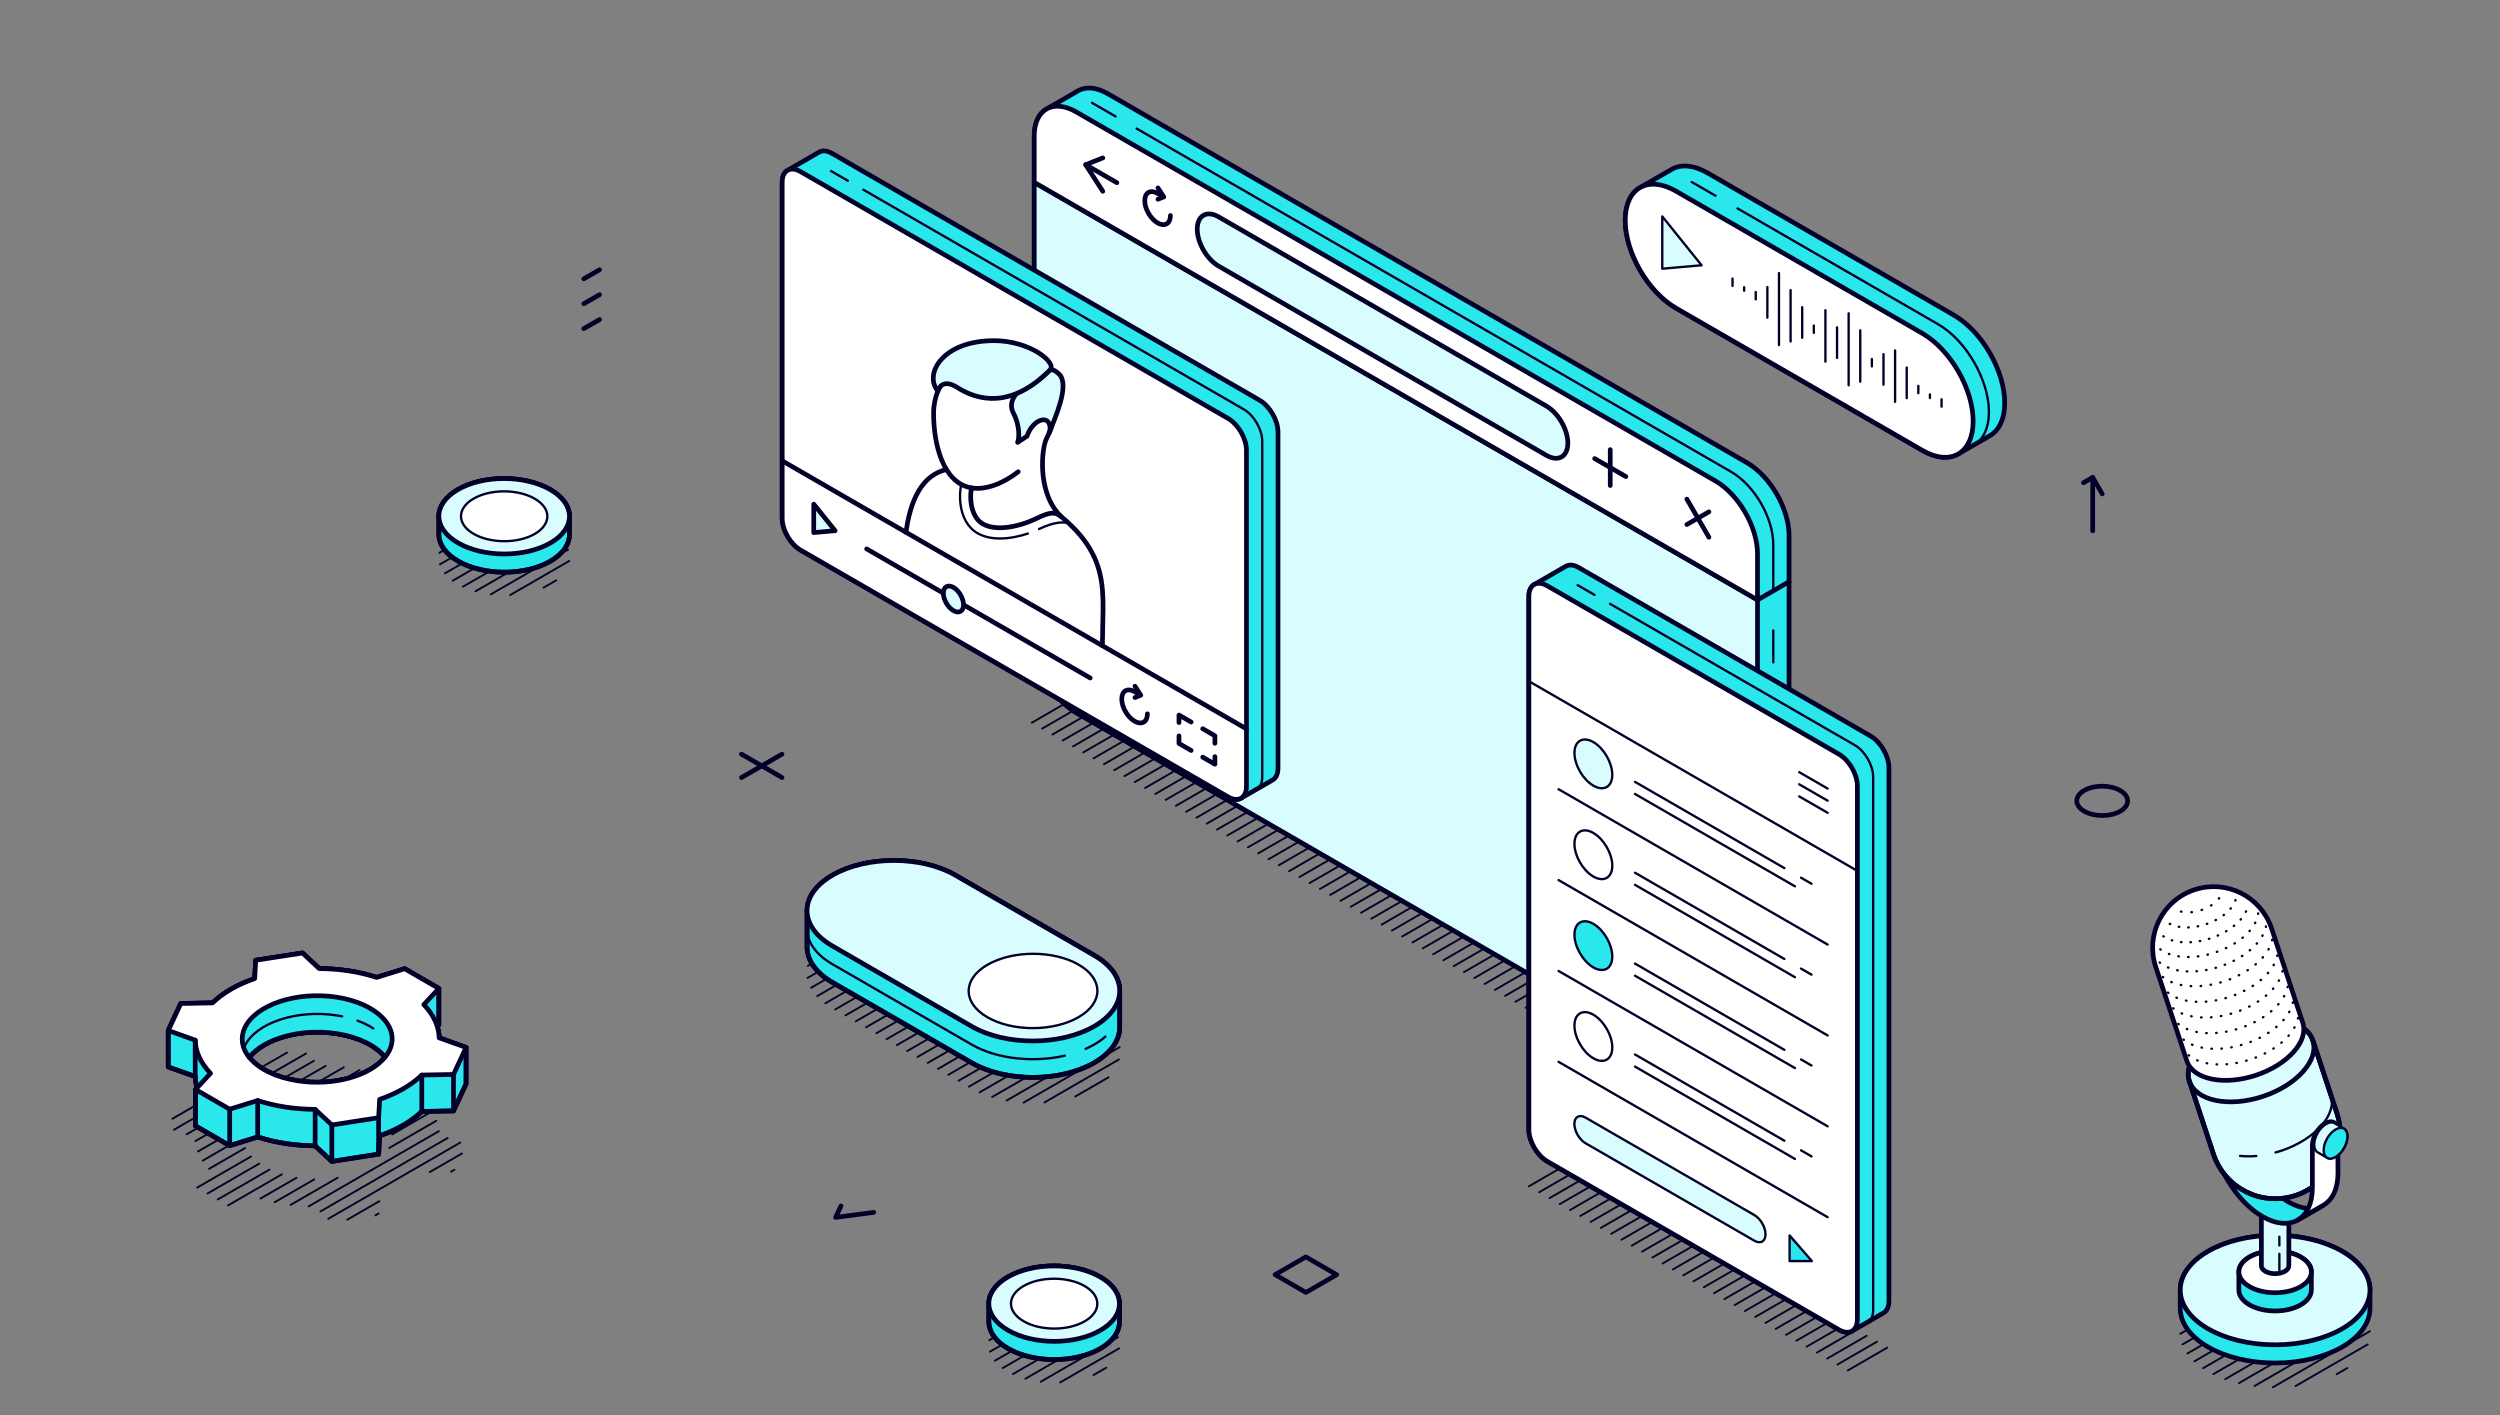 <svg xmlns="http://www.w3.org/2000/svg" id="_Layer_" data-name="&amp;lt;Layer&amp;gt;" viewBox="0 0 3259.5 1845"><rect x="0" y="0" width="3259.5" height="1845" fill="#808080" stroke="none"/><defs><style>      .cls-1 {        stroke-dasharray: .59 11.79;      }      .cls-1, .cls-2, .cls-3, .cls-4, .cls-5, .cls-6, .cls-7, .cls-8, .cls-9, .cls-10, .cls-11, .cls-12, .cls-13, .cls-14, .cls-15, .cls-16, .cls-17, .cls-18, .cls-19, .cls-20 {        stroke: #020129;        stroke-linecap: round;        stroke-linejoin: round;      }      .cls-1, .cls-2, .cls-4, .cls-5, .cls-6, .cls-7, .cls-8, .cls-10, .cls-12, .cls-13, .cls-15, .cls-16, .cls-17, .cls-19, .cls-20 {        stroke-width: 3.08px;      }      .cls-1, .cls-2, .cls-4, .cls-6, .cls-7, .cls-8, .cls-9, .cls-10, .cls-11, .cls-12, .cls-15, .cls-16, .cls-17, .cls-19 {        fill: none;      }      .cls-2 {        stroke-dasharray: .65 13.01;      }      .cls-3, .cls-5, .cls-21 {        fill: #fff;      }      .cls-3, .cls-11, .cls-14, .cls-18 {        stroke-width: 6.15px;      }      .cls-4 {        stroke-dasharray: .62 12.37;      }      .cls-6 {        stroke-dasharray: .6 12.02;      }      .cls-7 {        stroke-dasharray: .62 12.37;      }      .cls-8 {        stroke-dasharray: .62 12.37;      }      .cls-9 {        stroke-width: 2.46px;      }      .cls-12 {        stroke-dasharray: .62 12.37;      }      .cls-13, .cls-14 {        fill: #d9fdff;      }      .cls-15 {        stroke-dasharray: .61 12.14;      }      .cls-16 {        stroke-dasharray: .58 11.68;      }      .cls-17 {        stroke-dasharray: .62 12.37;      }      .cls-18, .cls-20 {        fill: #29e7ea;      }      .cls-19 {        stroke-dasharray: .62 12.37;      }    </style></defs><g><line class="cls-11" x1="2728.46" y1="622.5" x2="2728.46" y2="692.15"></line><line class="cls-11" x1="2728.46" y1="622.5" x2="2740.85" y2="643.93"></line><line class="cls-11" x1="2728.46" y1="622.5" x2="2716.39" y2="629.45"></line></g><path class="cls-11" d="M781.7,351.72l-20.54,11.81M781.71,384.19l-20.55,11.8M781.7,416.65l-20.54,11.81"></path><g><line class="cls-11" x1="1019.53" y1="983.29" x2="966.76" y2="1013.75"></line><line class="cls-11" x1="1019.6" y1="1013.78" x2="966.7" y2="983.24"></line></g><path class="cls-11" d="M2764.32,1057.72c12.93-7.47,12.9-19.58-.06-27.06-12.97-7.49-33.96-7.51-46.88-.05-12.94,7.47-12.9,19.59.06,27.07,12.96,7.49,33.94,7.51,46.88.04Z"></path><polygon class="cls-11" points="1702.63 1685.1 1662.44 1661.9 1702.53 1638.75 1742.73 1661.96 1702.63 1685.1"></polygon><polyline class="cls-11" points="1096.45 1572.35 1089.44 1587.24 1139.09 1580.73"></polyline><g><path class="cls-9" d="M1933.29,1222.29l-51.41,29.69M1946.71,1230.04l-51.43,29.69M1960.12,1237.78l-51.41,29.69M1922.11,1275.22l51.41-29.69M1935.52,1282.96l51.43-29.7M1948.94,1290.69l51.42-29.69M1962.34,1298.44l51.42-29.67M1975.75,1306.17l51.43-29.67M2040.58,1284.25l-51.41,29.69M2054,1291.96l-51.43,29.7M2067.42,1299.72l-51.43,29.69M2029.39,1337.14l51.43-29.69M1868.46,1244.23l51.42-29.69M1906.46,1206.8l-51.42,29.69M1893.04,1199.05l-51.42,29.69M1640.44,1112.59l51.43-29.69M1653.86,1120.33l51.41-29.69M1667.27,1128.08l51.4-29.69M1732.1,1106.14l-51.43,29.69M1694.09,1143.56l51.41-29.69M1758.92,1121.62l-51.42,29.69M1772.32,1129.36l-51.42,29.69M1734.32,1166.78l51.43-29.69M1799.15,1144.84l-51.42,29.69M1812.56,1152.57l-51.43,29.7M1825.98,1160.33l-51.43,29.69M1839.37,1168.07l-51.42,29.69M1852.78,1175.81l-51.41,29.69M1866.2,1183.56l-51.41,29.69M1879.62,1191.3l-51.43,29.69M1627.02,1104.84l51.42-29.69M1665.02,1067.41l-51.41,29.69M1651.61,1059.66l-51.42,29.69M2270.83,1476.55l51.42-29.69M2121.06,1330.69l-51.41,29.69M2134.48,1338.46l-51.43,29.69M2096.48,1375.89l51.41-29.69M2109.88,1383.62l51.41-29.69M2174.71,1361.67l-51.43,29.7M2188.13,1369.41l-51.42,29.69M2150.11,1406.86l51.42-29.69M2214.95,1384.91l-51.43,29.67M2176.93,1422.34l51.42-29.69M2241.77,1400.38l-51.43,29.7M2203.75,1437.83l51.43-29.7M2268.57,1415.88l-51.41,29.69M2230.58,1453.29l51.41-29.69M2243.98,1461.06l51.42-29.7M2257.41,1468.79l51.42-29.67M2107.65,1322.95l-51.42,29.69M2042.81,1344.89l51.43-29.69M1452.67,1004.18l51.42-29.69M1517.51,982.24l-51.42,29.69M1530.92,989.99l-51.42,29.69M1544.33,997.74l-51.41,29.69M1506.32,1035.15l51.41-29.69M1571.15,1013.21l-51.42,29.7M1533.14,1050.65l51.42-29.69M1546.55,1058.38l51.43-29.69M1611.38,1036.44l-51.43,29.69M1624.8,1044.17l-51.42,29.7M1638.21,1051.93l-51.43,29.69M1490.67,966.75l-51.41,29.69M1425.84,988.69l51.42-29.69M1412.42,980.94l51.43-29.69M1345.35,942.23l51.43-29.69M1410.18,920.27l-51.42,29.69M1423.58,928.02l-51.42,29.67M1437,935.76l-51.42,29.69M1450.42,943.51l-51.43,29.67"></path><g><path class="cls-18" d="M2277.72,603.34L1444.43,122.24c-15.13-8.74-28.82-9.57-38.75-3.9h0l-.02.02s-.02.01-.03.01l-41.11,23.73s-.02,0-.03.01l-.05.03h0c-9.9,5.72-16,17.95-16,35.36v656.9c0,34.9,24.55,77.36,54.84,94.84l833.3,481.1c15.17,8.77,28.89,9.6,38.83,3.87h0l41.02-23.69h0c9.96-5.69,16.13-17.94,16.13-35.44v-656.9c0-34.9-24.55-77.36-54.84-94.86Z"></path><path class="cls-10" d="M1454.38,151.74l-30.52-17.63M2312,770.31v-60.24c0-34.9-24.56-77.36-54.85-94.86l-775.14-447.52"></path><path class="cls-10" d="M2312,822.05v41.56M2295.88,1402.41h0c9.95-5.69,16.13-17.95,16.13-35.44v-461.8"></path><path class="cls-14" d="M1348.44,237.75v596.66c0,34.9,24.55,77.36,54.84,94.84l833.3,481.1c30.29,17.49,54.85,3.4,54.84-31.51v-596.66S1348.44,237.75,1348.44,237.75Z"></path><path class="cls-3" d="M2236.59,627.09l-833.3-481.1c-30.3-17.49-54.85-3.37-54.85,31.53v60.24l942.99,544.44v-60.24c0-34.9-24.56-77.36-54.84-94.86Z"></path><path class="cls-14" d="M2044.14,577.7c0,17.73-12.49,24.91-27.89,16.02l-427.42-246.76c-15.39-8.91-27.88-30.49-27.88-48.23h0c0-17.72,12.49-24.91,27.88-16l427.42,246.76c15.4,8.89,27.89,30.48,27.89,48.21h0Z"></path><g><polyline class="cls-11" points="1437.82 249.4 1415.49 214.75 1437.82 205.9"></polyline><line class="cls-11" x1="1415.49" y1="214.75" x2="1456.11" y2="238.19"></line></g><g><polyline class="cls-11" points="1509.75 245.01 1517.33 256.76 1509.74 259.76"></polyline><path class="cls-11" d="M1525.99,281.02c0,10.65-7.5,14.95-16.72,9.62-9.24-5.33-16.74-18.28-16.74-28.93,0-10.65,7.5-14.94,16.74-9.6l6.83,3.94"></path></g><g><line class="cls-11" x1="2119.75" y1="621.35" x2="2079.13" y2="597.9"></line><line class="cls-11" x1="2099.44" y1="633.01" x2="2099.43" y2="586.24"></line></g><g><line class="cls-11" x1="2228.06" y1="700.43" x2="2199.35" y2="650.76"></line><line class="cls-11" x1="2199.35" y1="683.85" x2="2228.06" y2="667.34"></line></g><line class="cls-11" x1="2291.44" y1="782.19" x2="2332.57" y2="758.44"></line></g></g><g><path class="cls-18" d="M1642.31,521.86l-557.41-321.82c-6.63-3.83-12.61-4.19-16.94-1.69l-41.07,23.71h0c-4.37,2.48-7.07,7.84-7.07,15.49v438.22c0,15.23,10.71,33.76,23.94,41.4l557.41,321.82c6.61,3.82,12.59,4.19,16.92,1.72h0l41.15-23.76h0c4.34-2.48,7.01-7.83,7.01-15.45v-438.22c0-15.23-10.71-33.78-23.95-41.41Z"></path><path class="cls-10" d="M1083.49,222.97l21.93,12.66M1638.68,1028.83h0c4.34-2.48,7.01-7.83,7.01-15.45v-438.22c0-15.23-10.71-33.78-23.95-41.41l-496.09-286.42"></path><path class="cls-3" d="M1601.18,545.61l-557.41-321.82c-13.23-7.65-23.94-1.47-23.94,13.76v438.22c0,15.23,10.71,33.76,23.94,41.4l557.41,321.82c13.24,7.65,23.95,1.49,23.95-13.75v-438.22c0-15.23-10.71-33.78-23.95-41.41Z"></path><line class="cls-11" x1="1625.12" y1="950.31" x2="1019.82" y2="600.85"></line><line class="cls-11" x1="1129.95" y1="715.68" x2="1421.42" y2="883.96"></line><path class="cls-14" d="M1256.24,788.6c0-8.36-5.88-18.54-13.14-22.73-7.26-4.18-13.15-.81-13.15,7.55,0,8.36,5.89,18.55,13.15,22.73,7.25,4.19,13.14.81,13.14-7.55Z"></path><polygon class="cls-14" points="1060.96 694.37 1060.96 657.33 1088.81 691.93 1060.96 694.37"></polygon><path class="cls-11" d="M1568.12,950.15l15.86,9.15v9.8M1552.99,941.4l-15.85-9.15v9.8M1537.14,959.49v9.81l15.86,9.15M1568.12,987.19l15.86,9.16v-9.8"></path><g><polyline class="cls-11" points="1479.76 894.68 1487.34 906.44 1479.77 909.45"></polyline><path class="cls-11" d="M1496,930.7c0,10.65-7.5,14.95-16.72,9.63-9.24-5.34-16.73-18.28-16.73-28.94,0-10.64,7.49-14.93,16.73-9.6l6.83,3.94"></path></g><g><path class="cls-11" d="M1437.06,841.73c.48-2.65.55-5.42.22-8.31l.24.08c0-72.83,16.32-127.58-111.52-197.99-101.97-56.17-135.24-9.65-144.84,58.5"></path><path class="cls-10" d="M1354.73,689.77c18.79-9.28,35.14-10.84,40.52-5.88M1261.59,607.36c-15.91,29.52-13.49,73.43,13.6,88.23,7.87,4.3,17.46,6.48,28.49,6.49,13.61,0,26.7-3.19,36.44-6.45"></path><path class="cls-3" d="M1364.19,572.52l-.11-.02c5.94-11.2,9.45-22.75,9.45-33.56,0-43.17-34.99-78.15-78.15-78.15-43.17,0-78.16,34.98-78.16,78.15,0,40.39,12.32,90.89,49.3,97.16-3.21,19.9,1.94,39.91,15.36,47.24,18.61,10.16,49.2,2.19,66.88-6.2,2.53-1.19,4.83-2.25,7.02-3.23,12.36-5.51,19.86-7.17,27.56-.59-32.25-31.32-24.77-90.11-19.15-100.81Z"></path><path class="cls-11" d="M1327.54,615.08c-16.85,13.07-35.98,21.68-53.1,21.67-2.7,0-5.28-.2-7.76-.62"></path><path class="cls-14" d="M1380.96,487.89c-5.28-5.3-8.98-6.39-12.2-5.37-15.25,15.24-29.56,24.54-42.52,29.75-8.61,8.97-9.09,18.44-5.05,26.09,6.29,11.88,9.08,27.97,5.59,38.45l12.3-8.16c2.41-7.78,7.93-15.46,14.37-19.17,8.66-5,15.67-.97,15.67,9,0,2.18-.73,4.1-1.34,6.4,7.55-19.78,27.47-62.71,13.19-76.99Z"></path><path class="cls-14" d="M1222.83,509.85s4.15-18,25.09-4.74c28.04,17.74,70.8,27.67,121.2-22.92,9.11-9.15-26.03-38.04-73.14-38.04-67.6,0-91.72,43.92-73.14,65.7Z"></path></g></g><g><path class="cls-9" d="M2382.33,1771.3l51.42-29.7M2395.74,1779.04l51.42-29.69M2460.58,1757.1l-51.42,29.69M2368.91,1763.55l51.42-29.69M2355.5,1755.81l51.42-29.69M2393.49,1718.37l-51.42,29.69M2380.08,1710.63l-51.41,29.68M2366.66,1702.88l-51.42,29.69M2353.25,1695.14l-51.42,29.68M2339.83,1687.38l-51.42,29.69M2259.36,1640.92l-51.42,29.69M2221.36,1678.36l51.41-29.68M2234.77,1686.11l51.41-29.7M2299.59,1664.17l-51.42,29.68M2313,1671.9l-51.41,29.68M2275,1709.32l51.42-29.69M2194.53,1662.87l51.42-29.69M2181.11,1655.11l51.42-29.69M2219.11,1617.69l-51.42,29.69M1993.34,1546.72l51.41-29.7M2006.74,1554.46l51.41-29.7M2071.57,1532.5l-51.42,29.69M2084.99,1540.25l-51.42,29.69M2046.97,1577.67l51.42-29.68M2111.81,1555.72l-51.43,29.69M2125.22,1563.48l-51.42,29.69M2138.63,1571.21l-51.43,29.7M2100.62,1608.66l51.42-29.69M2114.02,1616.39l51.42-29.69M2178.86,1594.43l-51.42,29.69M2192.28,1602.19l-51.42,29.7M2205.69,1609.92l-51.43,29.7"></path><g><path class="cls-18" d="M2438.83,959.65l-380.41-219.63c-6.63-3.83-12.61-4.19-16.94-1.69l-41.07,23.71h0c-4.37,2.47-7.08,7.83-7.08,15.49v695.18c0,15.23,10.72,33.76,23.95,41.41l380.41,219.62c6.61,3.82,12.59,4.19,16.92,1.72h0l41.16-23.76h0c4.34-2.47,7.01-7.82,7.01-15.45v-695.19c0-15.23-10.71-33.78-23.95-41.41Z"></path><path class="cls-10" d="M2057,762.95l21.93,12.66M2435.2,1723.59h0c4.35-2.48,7.02-7.84,7.02-15.45v-695.19c0-15.23-10.71-33.78-23.95-41.42l-319.08-184.23"></path><path class="cls-3" d="M2397.7,983.4l-380.42-219.63c-13.23-7.65-23.95-1.48-23.95,13.76v695.18c0,15.23,10.72,33.76,23.95,41.41l380.41,219.62c13.24,7.65,23.95,1.49,23.95-13.75v-695.19c0-15.23-10.71-33.78-23.93-41.41Z"></path><g><line class="cls-10" x1="2421.62" y1="1135.44" x2="1993.34" y2="888.17"></line><line class="cls-10" x1="2382.86" y1="1231.53" x2="2032.1" y2="1029.02"></line><polygon class="cls-20" points="2362.29 1644.21 2333.27 1644.16 2333.27 1610.74 2362.29 1644.21"></polygon><path class="cls-13" d="M2287.37,1617.66l-220.19-127.13c-8.01-4.63-14.51-15.86-14.51-25.08h0c0-9.23,6.49-12.96,14.51-8.34l220.19,127.13c8.01,4.62,14.51,15.86,14.51,25.08h0c0,9.23-6.49,12.96-14.51,8.34Z"></path><path class="cls-13" d="M2102.09,1010.19c0-15.69-11.04-34.78-24.66-42.65-13.62-7.86-24.66-1.52-24.66,14.17s11.04,34.78,24.66,42.65c13.62,7.86,24.66,1.52,24.66-14.17Z"></path><path class="cls-10" d="M2348.15,1144.35l13.66,7.89M2131.73,1019.41l194.71,112.42M2131.73,1035.2l208.48,120.36"></path><line class="cls-10" x1="2382.86" y1="1350.01" x2="2032.1" y2="1147.5"></line><path class="cls-10" d="M2102.09,1128.67c0-15.69-11.04-34.78-24.66-42.65-13.62-7.86-24.66-1.52-24.66,14.17s11.04,34.78,24.66,42.65c13.62,7.86,24.66,1.52,24.66-14.17Z"></path><path class="cls-10" d="M2348.15,1262.83l13.66,7.89M2131.73,1137.88l194.71,112.42M2131.73,1153.68l208.48,120.36"></path><line class="cls-10" x1="2382.86" y1="1468.49" x2="2032.1" y2="1265.98"></line><path class="cls-20" d="M2102.09,1247.15c0-15.69-11.04-34.78-24.66-42.65-13.62-7.86-24.66-1.52-24.66,14.17s11.04,34.78,24.66,42.65c13.62,7.86,24.66,1.52,24.66-14.17Z"></path><path class="cls-10" d="M2348.15,1381.31l13.66,7.89M2131.73,1256.36l194.71,112.42M2131.73,1272.16l208.48,120.36"></path><line class="cls-10" x1="2382.86" y1="1586.97" x2="2032.1" y2="1384.46"></line><path class="cls-10" d="M2102.09,1365.63c0-15.69-11.04-34.78-24.66-42.65-13.62-7.86-24.66-1.52-24.66,14.17s11.04,34.78,24.66,42.65c13.62,7.86,24.66,1.52,24.66-14.17Z"></path><path class="cls-10" d="M2348.15,1499.79l13.66,7.89M2131.73,1374.84l194.71,112.42M2131.73,1390.64l208.48,120.36"></path><path class="cls-10" d="M2382.86,1028.15l-37.07-21.4M2382.86,1043.95l-37.07-21.4M2382.86,1059.74l-37.07-21.4"></path></g></g></g><g><path class="cls-9" d="M332.41,1396.5l41.91-24.2M224.75,1458.65l41.92-24.2M226.86,1472.93l172.18-99.41M243.42,1478.84l165.86-95.76M254.85,1487.74l169.82-98.05M448.23,1391.57l-61.45,35.48M319.59,1465.84l-61.39,35.44M468.92,1395.11l-51.61,29.8M264.29,1513.25l51.6-29.8M487.43,1399.91l-46.96,27.1M272.52,1523.98l47.02-27.14M327.25,1507.88l-70.18,40.52M529.75,1390.96l-70.16,40.51M337.99,1517.16l-67.51,38.97M543.16,1398.7l-67.48,38.96M283.89,1563.87l67.49-38.96M489.08,1445.41l67.48-38.96M569.98,1414.19l-70.18,40.53M297.31,1571.62l70.14-40.5M554.51,1438.6l-46.98,27.14M339.61,1562.68l46.96-27.11M563.5,1448.9l-52.31,30.21M358.12,1567.48l51.61-29.8M507.45,1496.74l61.38-35.44M378.81,1571.01l61.48-35.49M572.19,1474.84l-169.81,98.05M583.63,1483.73l-165.87,95.77M428.01,1589.06l172.17-99.41M494.64,1566.09l-41.89,24.18M560.38,1528.13l41.9-24.19M588.12,1527.6l4.29-2.47M489.45,1584.57l4.3-2.48"></path><g><path class="cls-18" d="M572.56,1353.12c-.12-4.96-1-9.83-2.46-14.64l2.06-2.2v-47.5l-44.58-25.74-36.53,11.33c-11.19-3.59-23.21-6.54-36.15-8.53-12.94-1.99-25.9-2.89-38.72-3.01l-21.78-20.3-60.98,9.47-1.34,23.86c-22.27,7.7-41.28,18.52-54.96,31.74l-41.35.77-16.41,35.21v47.5l35.13,12.55c.11,4.95.99,9.83,2.46,14.64l-2.06,2.2v47.5l44.57,25.74,36.51-11.33c11.21,3.59,23.22,6.55,36.17,8.54,12.93,1.99,25.92,2.89,38.73,3l21.78,20.31,60.99-9.47,1.34-23.86c22.27-7.7,41.26-18.52,54.95-31.74l41.35-.78,16.4-35.21v-47.5l-35.13-12.55ZM388.11,1409.15c-29.01-4.47-51.41-16.04-63.18-30.62,19.61-24.51,67.35-38.11,113.99-30.92,29.02,4.47,51.43,16.04,63.19,30.62-19.61,24.51-67.37,38.11-114,30.92Z"></path><path class="cls-11" d="M572.56,1353.12c-.12-4.96-1-9.83-2.46-14.64l2.06-2.2v-47.5l-44.58-25.74-36.53,11.33c-11.19-3.59-23.21-6.54-36.15-8.53-12.94-1.99-25.9-2.89-38.72-3.01l-21.78-20.3-60.98,9.47-1.34,23.86c-22.27,7.7-41.28,18.52-54.96,31.74l-41.35.77-16.41,35.21v47.5l35.13,12.55c.11,4.95.99,9.83,2.46,14.64l-2.06,2.2v47.5l44.57,25.74,36.51-11.33c11.21,3.59,23.22,6.55,36.17,8.54,12.93,1.99,25.92,2.89,38.73,3l21.78,20.31,60.99-9.47,1.34-23.86c22.27-7.7,41.26-18.52,54.95-31.74l41.35-.78,16.4-35.21v-47.5l-35.13-12.55ZM388.11,1409.15c-29.01-4.47-51.41-16.04-63.18-30.62,19.61-24.51,67.35-38.11,113.99-30.92,29.02,4.47,51.43,16.04,63.19,30.62-19.61,24.51-67.37,38.11-114,30.92Z"></path><path class="cls-3" d="M572.56,1353.12c-.36-15.39-7.41-30.22-20-43.29l19.6-21.05-44.58-25.74-36.53,11.33c-11.19-3.59-23.21-6.54-36.15-8.53-12.94-1.99-25.9-2.89-38.72-3.01l-21.78-20.3-60.98,9.47-1.34,23.86c-22.27,7.7-41.28,18.52-54.96,31.74l-41.35.77-16.41,35.21,35.13,12.55c.36,15.39,7.39,30.22,19.99,43.29l-19.59,21.04,44.57,25.74,36.51-11.33c11.21,3.59,23.22,6.55,36.17,8.54,12.93,1.99,25.92,2.89,38.73,3l21.78,20.31,60.99-9.47,1.34-23.86c22.27-7.7,41.26-18.52,54.95-31.74l41.35-.78,16.4-35.21-35.13-12.55ZM388.11,1409.15c-29.01-4.47-51.41-16.04-63.18-30.62,19.61-24.51,67.35-38.11,113.99-30.92,29.02,4.47,51.43,16.04,63.19,30.62-19.61,24.51-67.37,38.11-114,30.92Z"></path><line class="cls-11" x1="591.28" y1="1400.88" x2="591.28" y2="1448.38"></line><line class="cls-11" x1="493.65" y1="1457.26" x2="493.65" y2="1504.76"></line><line class="cls-11" x1="432.66" y1="1466.73" x2="432.66" y2="1514.23"></line><line class="cls-11" x1="299.46" y1="1446.2" x2="299.46" y2="1493.7"></line><line class="cls-11" x1="254.49" y1="1356.13" x2="254.49" y2="1403.63"></line><path class="cls-18" d="M438.92,1347.61c29.02,4.47,51.43,16.04,63.19,30.62,2.3-2.88,4.31-5.88,5.78-9.05,14.04-30.11-16.85-61.04-68.98-69.06-52.11-8.03-105.73,9.86-119.77,39.98-6.22,13.35-3.59,26.85,5.78,38.45,19.61-24.51,67.35-38.11,113.99-30.92Z"></path><path class="cls-10" d="M317.97,1366.62c.35-.93.74-1.85,1.18-2.78,14.04-30.11,67.65-48.01,119.77-39.98,2.4.37,4.76.79,7.07,1.25M486.68,1340.85c-5.91-3.85-12.77-7.25-20.44-10.07"></path><line class="cls-11" x1="549.94" y1="1401.66" x2="549.94" y2="1449.16"></line><line class="cls-11" x1="410.88" y1="1446.42" x2="410.88" y2="1493.92"></line><line class="cls-11" x1="335.97" y1="1434.87" x2="335.97" y2="1482.37"></line></g></g><g><path class="cls-9" d="M2886.23,1682.93l-14.28,8.24M2939.56,1667.63l-94.04,54.3M2842.66,1739.06l126.6-73.09M2845.54,1752.88l147.62-85.23M3013.57,1671.35l-161.6,93.3M3031.31,1676.6l-170.25,98.29M3046.79,1683.14l-174.4,100.69M3060.2,1690.89l-174.4,100.68M2901.3,1798.12l170.24-98.29M3080.62,1710.07l-161.61,93.3M3087.04,1721.85l-147.61,85.23M3089.94,1735.65l-126.61,73.1M2993.03,1807.1l94.03-54.29M3060.54,1783.61l-14.02,8.1"></path><g><path class="cls-18" d="M2966.29,1610.53c-68.3,0-123.69,31.96-123.69,71.4v23.75c0,39.44,55.39,71.42,123.69,71.42s123.69-31.98,123.69-71.42v-23.75c0-39.44-55.39-71.4-123.69-71.4Z"></path><path class="cls-14" d="M3089.98,1681.94c0,39.44-55.39,71.42-123.69,71.42s-123.69-31.98-123.69-71.42,55.39-71.4,123.69-71.4,123.69,31.96,123.69,71.4Z"></path><path class="cls-18" d="M2966.29,1630.91c-26.1,0-47.26,12.21-47.26,27.28v23.75c0,15.08,21.17,27.29,47.26,27.29s47.26-12.21,47.26-27.29v-23.75c0-15.06-21.16-27.28-47.26-27.28Z"></path><path class="cls-3" d="M3013.55,1658.19c0,15.08-21.16,27.29-47.26,27.29s-47.26-12.21-47.26-27.29,21.17-27.28,47.26-27.28,47.26,12.21,47.26,27.28Z"></path><path class="cls-14" d="M2966.29,1573.64c-9.89,0-17.9,4.62-17.9,10.34v66.3c0,5.71,8.02,10.33,17.9,10.33s17.91-4.62,17.91-10.33v-66.3c0-5.72-8.02-10.34-17.91-10.34Z"></path><path class="cls-18" d="M2983.16,1566.81c-35.91-20.72-65.13-71.25-65.13-112.63v-55.16s-.34.2-.34.2c0-10.56-7.4-14.88-16.53-9.59-9.12,5.27-16.53,18.11-16.53,28.67v55.16c0,41.36,29.22,91.89,65.13,112.63,17.93,10.36,34.19,11.36,45.98,4.59l32.93-19.02c-11.74,6.46-27.82,5.37-45.51-4.86Z"></path><g><path class="cls-14" d="M2919.58,1336.61c-44.43,14.7-73.59,47.41-65.1,73.07h0l31.43,95.03c14.7,44.45,62.65,68.57,107.09,53.88,44.44-14.7,68.56-62.67,53.86-107.11l-31.44-95.03c-8.49-25.66-51.4-34.54-95.84-19.83Z"></path><path class="cls-11" d="M2919.58,1336.61c-44.43,14.7-73.59,47.41-65.1,73.07h0l31.43,95.03c14.7,44.45,62.65,68.57,107.09,53.88,44.44-14.7,68.56-62.67,53.86-107.11l-31.44-95.03c-8.49-25.66-51.4-34.54-95.84-19.83Z"></path><path class="cls-10" d="M3038.92,1427.43c8.48,25.66-20.67,58.38-65.11,73.08-2.31.77-4.63,1.47-6.94,2.09M2920.62,1507.02c6.61.73,13.71.8,21.12.17"></path><path class="cls-11" d="M3015.43,1356.44c8.49,25.67-20.66,58.39-65.1,73.09-44.43,14.7-87.35,5.81-95.84-19.85"></path><path class="cls-3" d="M2861.19,1160.05c-41.73,13.79-64.36,58.83-50.56,100.54l40.59,122.73h0c7.97,24.09,48.25,32.42,89.97,18.62,41.73-13.8,69.09-44.51,61.13-68.59l-40.59-122.74c-13.8-41.71-58.82-64.36-100.54-50.55Z"></path><g><g><path class="cls-10" d="M2844.38,1362.62h0c.04.12.08.24.12.35"></path><path class="cls-19" d="M2853.57,1375.81c16,13.44,47.95,16.29,80.78,5.43,37.11-12.27,62.86-37.93,62.5-60.39"></path><path class="cls-10" d="M2995.59,1313c-.04-.12-.08-.24-.11-.35"></path></g><g><path class="cls-10" d="M2837.62,1342.2h0c.04.12.08.24.12.35"></path><path class="cls-7" d="M2846.82,1355.39c16,13.45,47.95,16.31,80.78,5.45,37.11-12.28,62.86-37.94,62.5-60.41"></path><path class="cls-10" d="M2988.84,1292.57c-.04-.12-.08-.24-.11-.35"></path></g><g><path class="cls-10" d="M2830.87,1321.8c.04.12.08.24.12.35"></path><path class="cls-12" d="M2840.07,1334.98c16,13.44,47.95,16.3,80.78,5.44,37.11-12.27,62.86-37.93,62.5-60.41"></path><path class="cls-10" d="M2982.09,1272.17c-.04-.12-.08-.24-.11-.35"></path></g><g><path class="cls-10" d="M2824.13,1301.4c.04.12.08.24.12.35"></path><path class="cls-8" d="M2833.32,1314.59c16,13.44,47.95,16.3,80.78,5.44,37.11-12.27,62.86-37.94,62.5-60.4"></path><path class="cls-10" d="M2975.34,1251.77c-.04-.12-.08-.24-.11-.35"></path></g><g><path class="cls-10" d="M2817.38,1280.99h0c.04.11.08.23.12.35"></path><path class="cls-17" d="M2826.57,1294.17c16.01,13.45,47.95,16.31,80.79,5.44,37.11-12.27,62.85-37.93,62.5-60.4"></path><path class="cls-10" d="M2968.59,1231.36c-.04-.12-.08-.24-.11-.35"></path></g><g><path class="cls-10" d="M2810.63,1260.58c.04.12.08.24.12.35"></path><path class="cls-4" d="M2819.82,1273.77c16,13.44,47.95,16.3,80.78,5.44,37.11-12.27,62.86-37.94,62.5-60.4"></path><path class="cls-10" d="M2961.84,1210.95c-.04-.12-.08-.24-.11-.35"></path></g><g><path class="cls-10" d="M2806.86,1242.1v.02c.04.11.08.23.12.34"></path><path class="cls-6" d="M2815.8,1254.92c15.55,13.06,46.6,15.83,78.51,5.28,36.07-11.93,61.09-36.87,60.75-58.69"></path><path class="cls-10" d="M2953.84,1193.88c-.04-.12-.08-.24-.11-.35"></path></g><g><path class="cls-10" d="M2807.29,1225.05c.04.12.08.24.12.35"></path><path class="cls-15" d="M2816.61,1237.75c14.71,11.37,42.78,13.59,71.63,4.06,33-10.93,56.02-33.6,56.23-53.65"></path><path class="cls-10" d="M2943.34,1180.45c-.04-.12-.08-.24-.11-.35"></path></g><g><path class="cls-10" d="M2811.3,1208.74c.04.12.08.24.12.35"></path><path class="cls-16" d="M2820.59,1220.7c13.15,9.22,37.04,10.83,61.56,2.71,28.48-9.42,48.47-28.85,49.2-46.21"></path><path class="cls-10" d="M2930.39,1169.76c-.04-.12-.07-.24-.11-.35"></path></g><g><path class="cls-10" d="M2818.85,1193.18c.04.12.08.24.12.35"></path><path class="cls-1" d="M2829,1204.48c10.99,5.96,28.81,6.58,47.07.53,22.15-7.33,37.94-22.14,39.6-35.75"></path><path class="cls-10" d="M2915.05,1161.75c-.04-.12-.07-.24-.11-.35"></path></g><g><path class="cls-10" d="M2830.56,1178.47c.04.12.08.24.12.35"></path><path class="cls-2" d="M2843.55,1188.5c7.31,1.8,16.78,1.32,26.43-1.87,13.55-4.48,23.64-13.03,26.54-21.46"></path><path class="cls-10" d="M2896.87,1156.92c-.04-.12-.07-.24-.11-.36"></path></g></g></g><g><path class="cls-3" d="M3047.93,1474.4c.01-10.55-7.39-14.85-16.53-9.58-9.12,5.27-16.52,18.11-16.53,28.67v55.17c0,20.7-7.33,35.27-19.13,42.03l32.93-19.02c12.08-6.65,19.6-21.31,19.61-42.29l-.35-54.98Z"></path><path class="cls-13" d="M3056.06,1496.9c6.05-10.49,6.05-21.82,0-25.31l-12.33-7.12h0c-6.06-3.49-15.87,2.19-21.92,12.66-6.05,10.48-6.05,21.81,0,25.3l12.33,7.12h0c6.06,3.51,15.87-2.18,21.92-12.66Z"></path><path class="cls-20" d="M3056.06,1471.58c6.05,3.49,6.05,14.82,0,25.31-6.06,10.49-15.87,16.17-21.93,12.66-6.05-3.49-6.05-14.83,0-25.31,6.06-10.49,15.87-16.17,21.93-12.66Z"></path></g><path class="cls-10" d="M2971.84,1612.47v11.38M2971.84,1634.75v25.31"></path></g></g><g><path class="cls-18" d="M2613.72,525.4c0-42.12-29.65-93.38-66.2-114.48l-321.21-185.45c-18.38-10.61-34.99-11.57-46.98-4.56v-.02s-40.9,23.61-40.9,23.61c-.04.02-.08.05-.11.06l-.31.19.02.02c-11.77,6.97-19.05,21.65-19.05,42.49,0,42.12,29.64,93.36,66.2,114.47l321.22,185.45c10.36,5.99,20.14,8.81,28.88,8.95h0c6.71.12,12.81-1.31,18.01-4.33h0s41.01-23.67,41.01-23.67c.02,0,.04-.02.06-.03l.07-.04h0c11.91-6.92,19.3-21.66,19.3-42.66Z"></path><path class="cls-10" d="M2205.74,237.34l30.87,17.82M2573.73,580s.04-.02.06-.03l.07-.04h0c11.93-6.91,19.3-21.66,19.3-42.66,0-42.12-29.64-93.38-66.2-114.48l-261.54-151"></path><path class="cls-3" d="M2506.39,434.67l-321.22-185.45c-36.55-21.11-66.19-4.08-66.19,38.04s29.64,93.36,66.19,114.47l321.22,185.46c36.56,21.11,66.19,4.08,66.19-38.03s-29.63-93.38-66.19-114.48Z"></path><polygon class="cls-13" points="2167.26 350.36 2167.26 282.18 2218.51 345.87 2167.26 350.36"></polygon><path class="cls-10" d="M2258.86,363.24v9.55M2274.01,379.06v-4.62M2289.14,390.27v-9.56M2304.28,374.32v39.84M2319.43,449.87v-93.79M2334.56,378.23v66.98M2349.71,400.54v39.85M2364.85,433.99v-9.56M2379.98,471.44v-66.98M2395.13,426.76v39.84M2410.26,408.54v93.79M2425.4,430.68v66.98M2440.55,477.68v-9.55M2455.69,461.74v39.83M2470.82,523.88v-66.98M2485.96,519.06v-39.85M2501.11,512.65v-9.55M2516.24,518.93v-4.62M2531.39,530.13v-9.54"></path></g><g><path class="cls-9" d="M1066.71,1236.08l43.43-25.07M1053.29,1259.31l97.1-56.07M1177.58,1203.03l-124.65,71.97M1199.74,1205.72l-142.18,82.09M1218.61,1210.3l-153.1,88.4M1234.86,1216.42l-158.77,91.67M1088.89,1316.17l159.97-92.36M1262.28,1231.55l-159.98,92.36M1115.71,1331.66l159.98-92.36M1289.1,1247.04l-159.98,92.36M1142.53,1347.14l159.97-92.36M1315.92,1262.52l-159.97,92.36M1169.36,1362.63l159.97-92.36M1342.74,1278.01l-159.97,92.36M1196.18,1378.12l159.97-92.36M1209.58,1385.86l159.98-92.36M1223.01,1393.6l159.97-92.36M1395.54,1309.46l-159.13,91.88M1249.82,1409.08l159.97-92.36M1423.21,1324.47l-159.98,92.36M1277.24,1424.22l158.77-91.67M1293.49,1430.33l153.11-88.4M1312.35,1434.92l142.19-82.09M1334.51,1437.61l125.33-72.36M1361.71,1437.4l97.12-56.07M1445.35,1404.59l-43.39,25.05"></path><g><path class="cls-18" d="M1459.85,1339.4v-47.39h0c.07-16.72-10.92-33.44-32.99-46.19l-181.62-104.86c-44.07-25.45-115.61-25.4-159.79.11-22.08,12.75-33.14,29.44-33.19,46.13h0v47.38h.01c-.1,16.74,10.89,33.48,32.99,46.25l181.62,104.86c44.07,25.44,115.61,25.4,159.79-.11,22.1-12.76,33.17-29.47,33.19-46.18h0Z"></path><path class="cls-11" d="M1459.85,1339.4v-47.39h0c.07-16.72-10.92-33.44-32.99-46.19l-181.62-104.86c-44.07-25.45-115.61-25.4-159.79.11-22.08,12.75-33.14,29.44-33.19,46.13h0v47.38h.01c-.1,16.74,10.89,33.48,32.99,46.25l181.62,104.86c44.07,25.44,115.61,25.4,159.79-.11,22.1-12.76,33.17-29.47,33.19-46.18h0Z"></path><path class="cls-10" d="M1415.41,1367.53c3.91-1.73,7.67-3.63,11.25-5.7,5.52-3.19,10.36-6.63,14.5-10.25"></path><path class="cls-10" d="M1052.26,1210.84h.01c-.1,16.74,10.89,33.48,32.99,46.25l181.62,104.86c32.78,18.93,80.75,23.74,121.37,14.47"></path><path class="cls-14" d="M1426.85,1245.83c44.07,25.45,43.99,66.75-.19,92.25h0c-44.18,25.5-115.71,25.55-159.79.11l-181.62-104.86c-44.07-25.45-43.99-66.75.19-92.26h0c44.18-25.5,115.71-25.56,159.79-.11l181.62,104.86Z"></path><path class="cls-5" d="M1406.28,1257.7c32.74,18.9,32.67,49.59-.14,68.53-32.81,18.94-85.95,18.99-118.69.09-32.73-18.9-32.67-49.59.14-68.53,32.81-18.94,85.96-18.98,118.69-.08Z"></path></g></g><g><path class="cls-9" d="M572.87,720.72l73.83-42.61M573.64,735.76l99.08-57.21M580.13,747.5l112.93-65.2M709.68,688.18l-119.37,68.91M603.58,764.94l119.65-69.08M733.72,705.28l-113.83,65.71M639.82,774.97l100.81-58.2M665.13,775.85l77.02-44.47M708.74,766.14l16.57-9.56"></path><g><path class="cls-21" d="M742.49,696.87v-23.75h0c-.05-12.57-8.39-25.13-25.01-34.73-33.3-19.22-87.21-19.27-120.43-.08-16.63,9.6-24.91,22.2-24.86,34.81h0v23.75h0c.05,12.55,8.38,25.13,25,34.71,33.29,19.23,87.21,19.27,120.43.08,16.63-9.59,24.91-22.19,24.86-34.79h0Z"></path><path class="cls-18" d="M742.49,696.87v-23.75h0c-.05-12.57-8.39-25.13-25.01-34.73-33.3-19.22-87.21-19.27-120.43-.08-16.63,9.6-24.91,22.2-24.86,34.81h0v23.75h0c.05,12.55,8.38,25.13,25,34.71,33.29,19.23,87.21,19.27,120.43.08,16.63-9.59,24.91-22.19,24.86-34.79h0Z"></path><path class="cls-11" d="M742.49,696.87v-23.75h0c-.05-12.57-8.39-25.13-25.01-34.73-33.3-19.22-87.21-19.27-120.43-.08-16.63,9.6-24.91,22.2-24.86,34.81h0v23.75h0c.05,12.55,8.38,25.13,25,34.71,33.29,19.23,87.21,19.27,120.43.08,16.63-9.59,24.91-22.19,24.86-34.79h0Z"></path><path class="cls-14" d="M717.63,707.91c33.2-19.16,33.14-50.3-.15-69.52-33.3-19.22-87.21-19.27-120.43-.08-33.21,19.17-33.15,50.3.14,69.52,33.29,19.23,87.21,19.27,120.43.08Z"></path><path class="cls-5" d="M697.2,696.12c21.95-12.66,21.91-33.24-.1-45.95-22.01-12.7-57.65-12.73-79.61-.05-21.95,12.68-21.91,33.24.1,45.95,22,12.72,57.65,12.73,79.61.05Z"></path></g></g><g><path class="cls-9" d="M1289.91,1747.3l73.83-42.61M1290.68,1762.35l99.08-57.21M1297.17,1774.08l112.93-65.2M1426.73,1714.77l-119.37,68.91M1320.63,1791.52l119.65-69.08M1450.76,1731.87l-113.83,65.71M1356.86,1801.56l100.81-58.2M1382.17,1802.44l77.02-44.47M1425.78,1792.73l16.57-9.56"></path><g><path class="cls-21" d="M1459.54,1723.46v-23.75h0c-.05-12.57-8.39-25.13-25.01-34.73-33.3-19.22-87.21-19.27-120.43-.08-16.63,9.6-24.91,22.2-24.86,34.81h0v23.75h0c.05,12.55,8.38,25.13,25,34.71,33.29,19.23,87.21,19.27,120.43.08,16.63-9.59,24.91-22.19,24.86-34.79h0Z"></path><path class="cls-18" d="M1459.54,1723.46v-23.75h0c-.05-12.57-8.39-25.13-25.01-34.73-33.3-19.22-87.21-19.27-120.43-.08-16.63,9.6-24.91,22.2-24.86,34.81h0v23.75h0c.05,12.55,8.38,25.13,25,34.71,33.29,19.23,87.21,19.27,120.43.08,16.63-9.59,24.91-22.19,24.86-34.79h0Z"></path><path class="cls-11" d="M1459.54,1723.46v-23.75h0c-.05-12.57-8.39-25.13-25.01-34.73-33.3-19.22-87.21-19.27-120.43-.08-16.63,9.6-24.91,22.2-24.86,34.81h0v23.75h0c.05,12.55,8.38,25.13,25,34.71,33.29,19.23,87.21,19.27,120.43.08,16.63-9.59,24.91-22.19,24.86-34.79h0Z"></path><path class="cls-14" d="M1434.68,1734.5c33.2-19.16,33.14-50.3-.15-69.52-33.3-19.22-87.21-19.27-120.43-.08-33.21,19.17-33.15,50.3.14,69.52,33.29,19.23,87.21,19.27,120.43.08Z"></path><path class="cls-5" d="M1414.25,1722.7c21.95-12.66,21.91-33.24-.1-45.95-22.01-12.7-57.65-12.73-79.61-.05-21.95,12.68-21.91,33.24.1,45.95,22,12.72,57.65,12.73,79.61.05Z"></path></g></g></svg>